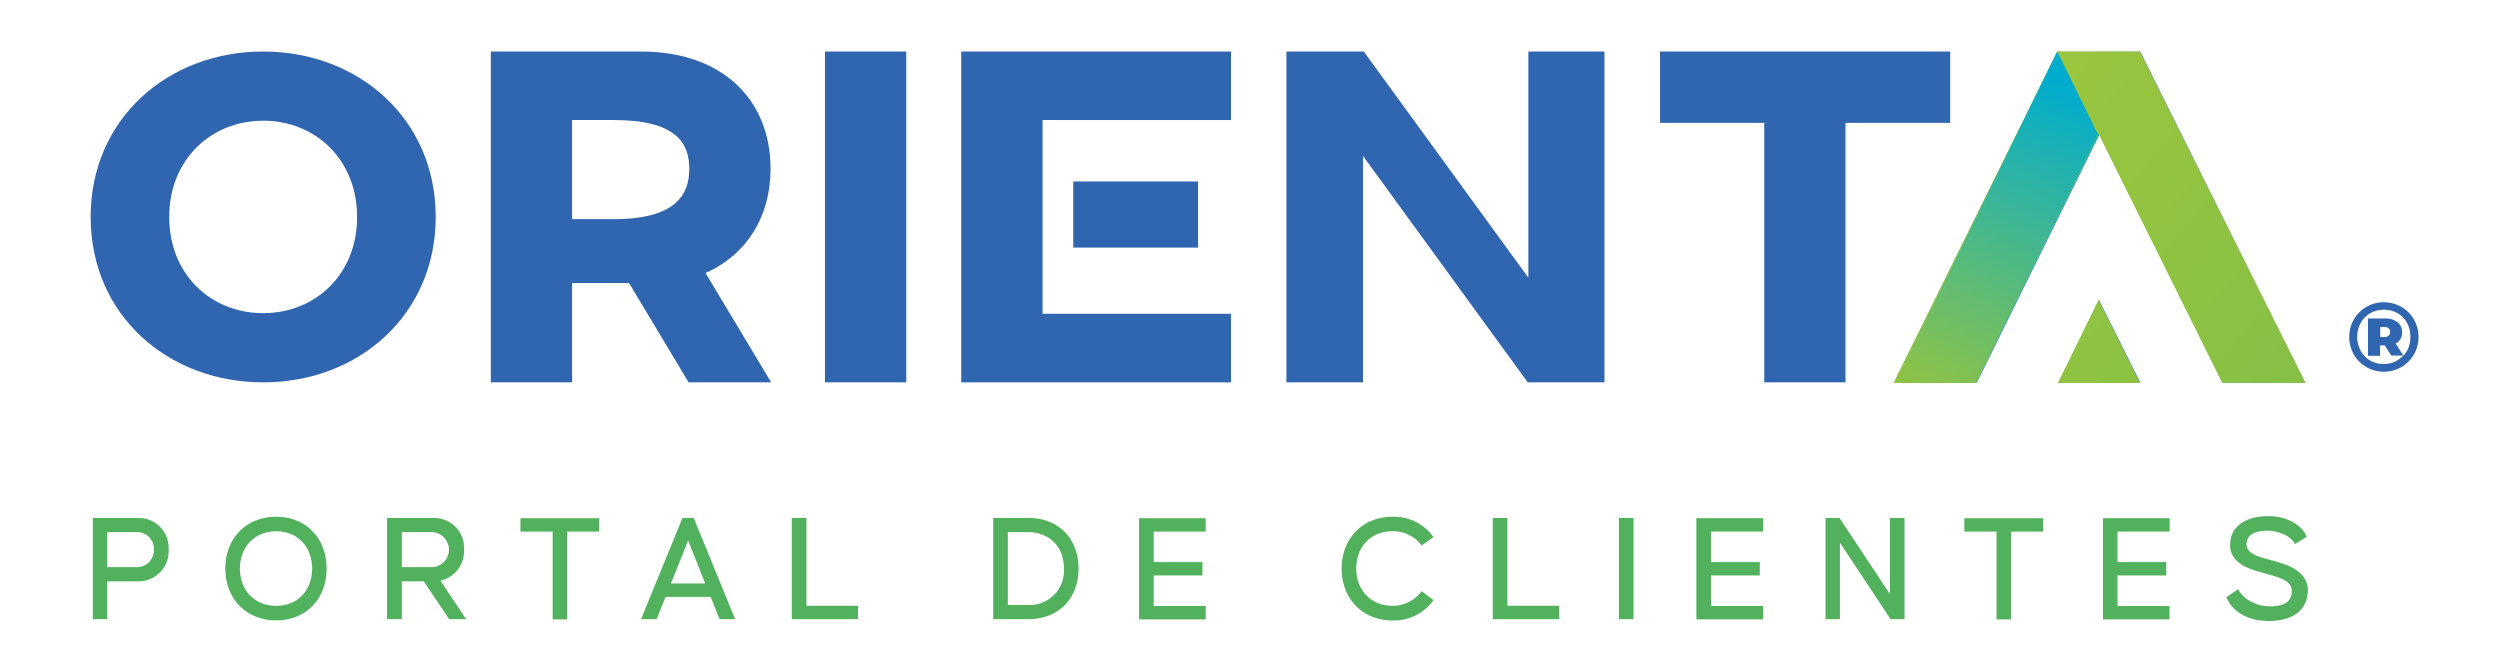 <svg xmlns="http://www.w3.org/2000/svg" xmlns:xlink="http://www.w3.org/1999/xlink" viewBox="0 0 536.14 143"><defs><style>.cls-1{isolation:isolate;}.cls-2{fill:#3065af;}.cls-3{fill:url(#Degradado_sin_nombre_20);}.cls-4{fill:url(#Degradado_sin_nombre_20-2);}.cls-5,.cls-8{mix-blend-mode:multiply;}.cls-5{fill:url(#Degradado_sin_nombre_19);}.cls-6{fill:url(#Degradado_sin_nombre_61);}.cls-7{fill:url(#Degradado_sin_nombre_61-2);}.cls-8{fill:url(#Degradado_sin_nombre_19-2);}.cls-9{fill:#52b15c;}</style><linearGradient id="Degradado_sin_nombre_20" x1="553.62" y1="178.08" x2="286.9" y2="-111.82" gradientUnits="userSpaceOnUse"><stop offset="0" stop-color="#4dc2ef"/><stop offset="1" stop-color="#424c9b"/></linearGradient><linearGradient id="Degradado_sin_nombre_20-2" x1="540.05" y1="175.52" x2="292.73" y2="-93.31" xlink:href="#Degradado_sin_nombre_20"/><linearGradient id="Degradado_sin_nombre_19" x1="444.1" y1="15.54" x2="415.04" y2="88.45" gradientUnits="userSpaceOnUse"><stop offset="0.04" stop-color="#00acce"/><stop offset="1" stop-color="#00acce" stop-opacity="0"/></linearGradient><linearGradient id="Degradado_sin_nombre_61" x1="346.16" y1="-25.72" x2="638.33" y2="219" gradientUnits="userSpaceOnUse"><stop offset="0" stop-color="#b2cc34"/><stop offset="0.43" stop-color="#8bc144"/><stop offset="1" stop-color="#52b15c"/></linearGradient><linearGradient id="Degradado_sin_nombre_61-2" x1="346.17" y1="-10.09" x2="616.83" y2="216.62" xlink:href="#Degradado_sin_nombre_61"/><linearGradient id="Degradado_sin_nombre_19-2" x1="444.09" y1="15.53" x2="415.01" y2="88.49" xlink:href="#Degradado_sin_nombre_19"/></defs><title>Portal-De-Clientes-3</title><g class="cls-1"><g id="Capa_1" data-name="Capa 1"><path class="cls-2" d="M515,65.83a7.15,7.15,0,0,1,2.66,2.66,7.49,7.49,0,0,1,1,3.76,7.37,7.37,0,0,1-7.45,7.46,7.3,7.3,0,0,1-3.75-1A7.18,7.18,0,0,1,504.79,76a7.63,7.63,0,0,1,0-7.48,7.23,7.23,0,0,1,2.68-2.7,7.4,7.4,0,0,1,3.78-1A7.53,7.53,0,0,1,515,65.83Zm1.55,8.6a6.28,6.28,0,0,0,.37-2.18,6.06,6.06,0,0,0-.72-3,5.38,5.38,0,0,0-2-2.07,6.07,6.07,0,0,0-5.9,0,5.37,5.37,0,0,0-2.05,2.1,6.27,6.27,0,0,0,0,5.91,5.51,5.51,0,0,0,2,2.11,5.65,5.65,0,0,0,2.92.76,5.74,5.74,0,0,0,2.35-.47,5.4,5.4,0,0,0,1.86-1.34h-2.55l-1.41-2.18h-1V76.3h-2.59v-8h3.66a4.12,4.12,0,0,1,2.65.79,2.63,2.63,0,0,1,1,2.13,2.57,2.57,0,0,1-1.39,2.46l1.7,2.61A5.66,5.66,0,0,0,516.58,74.43Zm-5.2-2.16a1.33,1.33,0,0,0,.9-.29,1,1,0,0,0,.32-.79,1,1,0,0,0-.31-.79,1.37,1.37,0,0,0-.91-.28h-.9v2.15Z"/><path class="cls-2" d="M56.44,82c-20.44,0-37-14.44-37-35.47S36,11.05,56.44,11.05s37,14.44,37,35.47S76.87,82,56.44,82Zm0-56.11c-11.11,0-20.15,8.26-20.15,20.64s9,20.63,20.15,20.63S76.58,58.9,76.58,46.52,67.54,25.88,56.44,25.88Z"/><path class="cls-2" d="M151.31,58.55c8.94-4,13.94-12.19,13.94-22.37,0-14.79-10.33-25.13-27.76-25.13H105.26V82h17.43V60.71h12.22L147.68,82h17.7ZM131.61,47h-8.92V25.74h8.92c13.48,0,16.21,5,16.21,10.44S145.09,47,131.61,47Z"/><path class="cls-2" d="M176.92,82V11.05h17.43V82Z"/><path class="cls-2" d="M206.15,82V11.05H264V25.74H223.58V67.29H264V82ZM256.93,53.1H230.17V38.92h26.76Z"/><path class="cls-2" d="M327.77,59.56V11.05h16.32V82H327.64L292.3,33.44V82H275.88V11.05h16.59Z"/><path class="cls-2" d="M395.78,26.35V82H378.35V26.35H356V11.05h62.23v15.3Z"/><polygon class="cls-3" points="406.19 82.03 423.94 82.11 450.21 28.87 476.83 82.11 494.34 82.11 459.02 11.08 441.3 11.09 406.19 82.03"/><polygon class="cls-4" points="441.58 81.99 450.13 64.28 459.03 82.04 441.58 81.99"/><polygon class="cls-5" points="423.94 82.03 406.19 81.99 441.3 11.09 450.21 28.87 423.94 82.03"/><polygon class="cls-6" points="406.1 82.13 423.79 82.13 450.08 28.75 476.56 82.09 494.45 82.13 458.91 11.06 441.18 11.04 406.1 82.13"/><polygon class="cls-7" points="441.31 82.16 450.05 64.36 458.93 82.13 441.31 82.16"/><polygon class="cls-8" points="423.86 82.13 406.41 82.13 441.18 11.04 449.93 28.81 423.86 82.13"/><path class="cls-9" d="M36.16,117.85a6.44,6.44,0,0,1-6.34,6.82H23v8.11H19.9v-21.7h9.92A6.42,6.42,0,0,1,36.16,117.85Zm-3.14,0a3.61,3.61,0,0,0-3.67-3.73H23v7.51h6.27A3.66,3.66,0,0,0,33,117.85Z"/><path class="cls-9" d="M48.31,121.93c0-6.45,4.48-11.12,10.92-11.12s10.82,4.67,10.82,11.12-4.38,11.12-10.82,11.12S48.31,128.37,48.31,121.93Zm18.63,0c0-4.64-3.07-8-7.71-8s-7.78,3.37-7.78,8,3.11,8,7.78,8S66.94,126.54,66.94,121.93Z"/><path class="cls-9" d="M96.32,132.78l-5.44-8.11H86.17v8.11H83v-21.7H93.18a6.42,6.42,0,0,1,6.34,6.77,6.51,6.51,0,0,1-5.07,6.68l5.51,8.25ZM86.17,121.63h6.54a3.76,3.76,0,0,0,0-7.51H86.17Z"/><path class="cls-9" d="M128.5,114h-6.87v18.83h-3.11V114h-6.91v-2.87H128.5Z"/><path class="cls-9" d="M152.41,128h-9.68l-1.91,4.78h-3.34l8.88-21.7h2.41l8.88,21.7h-3.34Zm-1.17-2.87-3.67-9.21-3.68,9.21Z"/><path class="cls-9" d="M184,129.91v2.87H169.8v-21.7h3.14v18.83Z"/><path class="cls-9" d="M231.3,121.93c0,6.44-4.31,10.85-10.72,10.85H213v-21.7h7.58C227,111.08,231.3,115.48,231.3,121.93Zm-3.14,0c0-5.58-4.11-7.81-7.58-7.81h-4.44v15.62h4.44A7.33,7.33,0,0,0,228.16,121.93Z"/><path class="cls-9" d="M247.42,114v6.54h10.45v2.87H247.42v6.55h11.15v2.87H244.28v-21.7h14.29V114Z"/><path class="cls-9" d="M298.64,113.92c-4.68,0-7.78,3.37-7.78,8s3.1,8,7.78,8a7.72,7.72,0,0,0,6.24-3.14l2.54,1.9a10.33,10.33,0,0,1-8.78,4.38c-6.45,0-10.92-4.68-10.92-11.12s4.47-11.12,10.92-11.12a10.35,10.35,0,0,1,8.78,4.37L304.88,117A7.58,7.58,0,0,0,298.64,113.92Z"/><path class="cls-9" d="M334.36,129.91v2.87H320.13v-21.7h3.14v18.83Z"/><path class="cls-9" d="M347.18,132.78v-21.7h3.13v21.7Z"/><path class="cls-9" d="M366.94,114v6.54h10.45v2.87H366.94v6.55h11.15v2.87H363.8v-21.7h14.29V114Z"/><path class="cls-9" d="M408.44,111.08v21.7h-3l-10.85-16.39v16.39h-3.1v-21.7h3L405.3,127.4V111.08Z"/><path class="cls-9" d="M438.15,114h-6.88v18.83h-3.1V114h-6.91v-2.87h16.89Z"/><path class="cls-9" d="M454.11,114v6.54h10.45v2.87H454.11v6.55h11.15v2.87H451v-21.7h14.29V114Z"/><path class="cls-9" d="M480,126.33c.74,1.74,3.41,3.71,6.84,3.71s4.65-1.27,4.65-3.37c0-2.51-4-3.14-5.81-3.71s-7.42-1.53-7.42-6.07c0-4.28,3.68-6.21,8.25-6.21,4.07,0,7.35,2.1,8.18,4.44l-2.54,1.57c-.6-1.44-3-2.88-6-2.88-2.84,0-4.38,1.07-4.38,2.91,0,2.37,3.68,2.94,5.68,3.51,1.8.56,7.48,1.76,7.48,6.31,0,4.34-3.24,6.64-8.45,6.64-4.77,0-8-2.37-9-5.11Z"/></g></g></svg>
